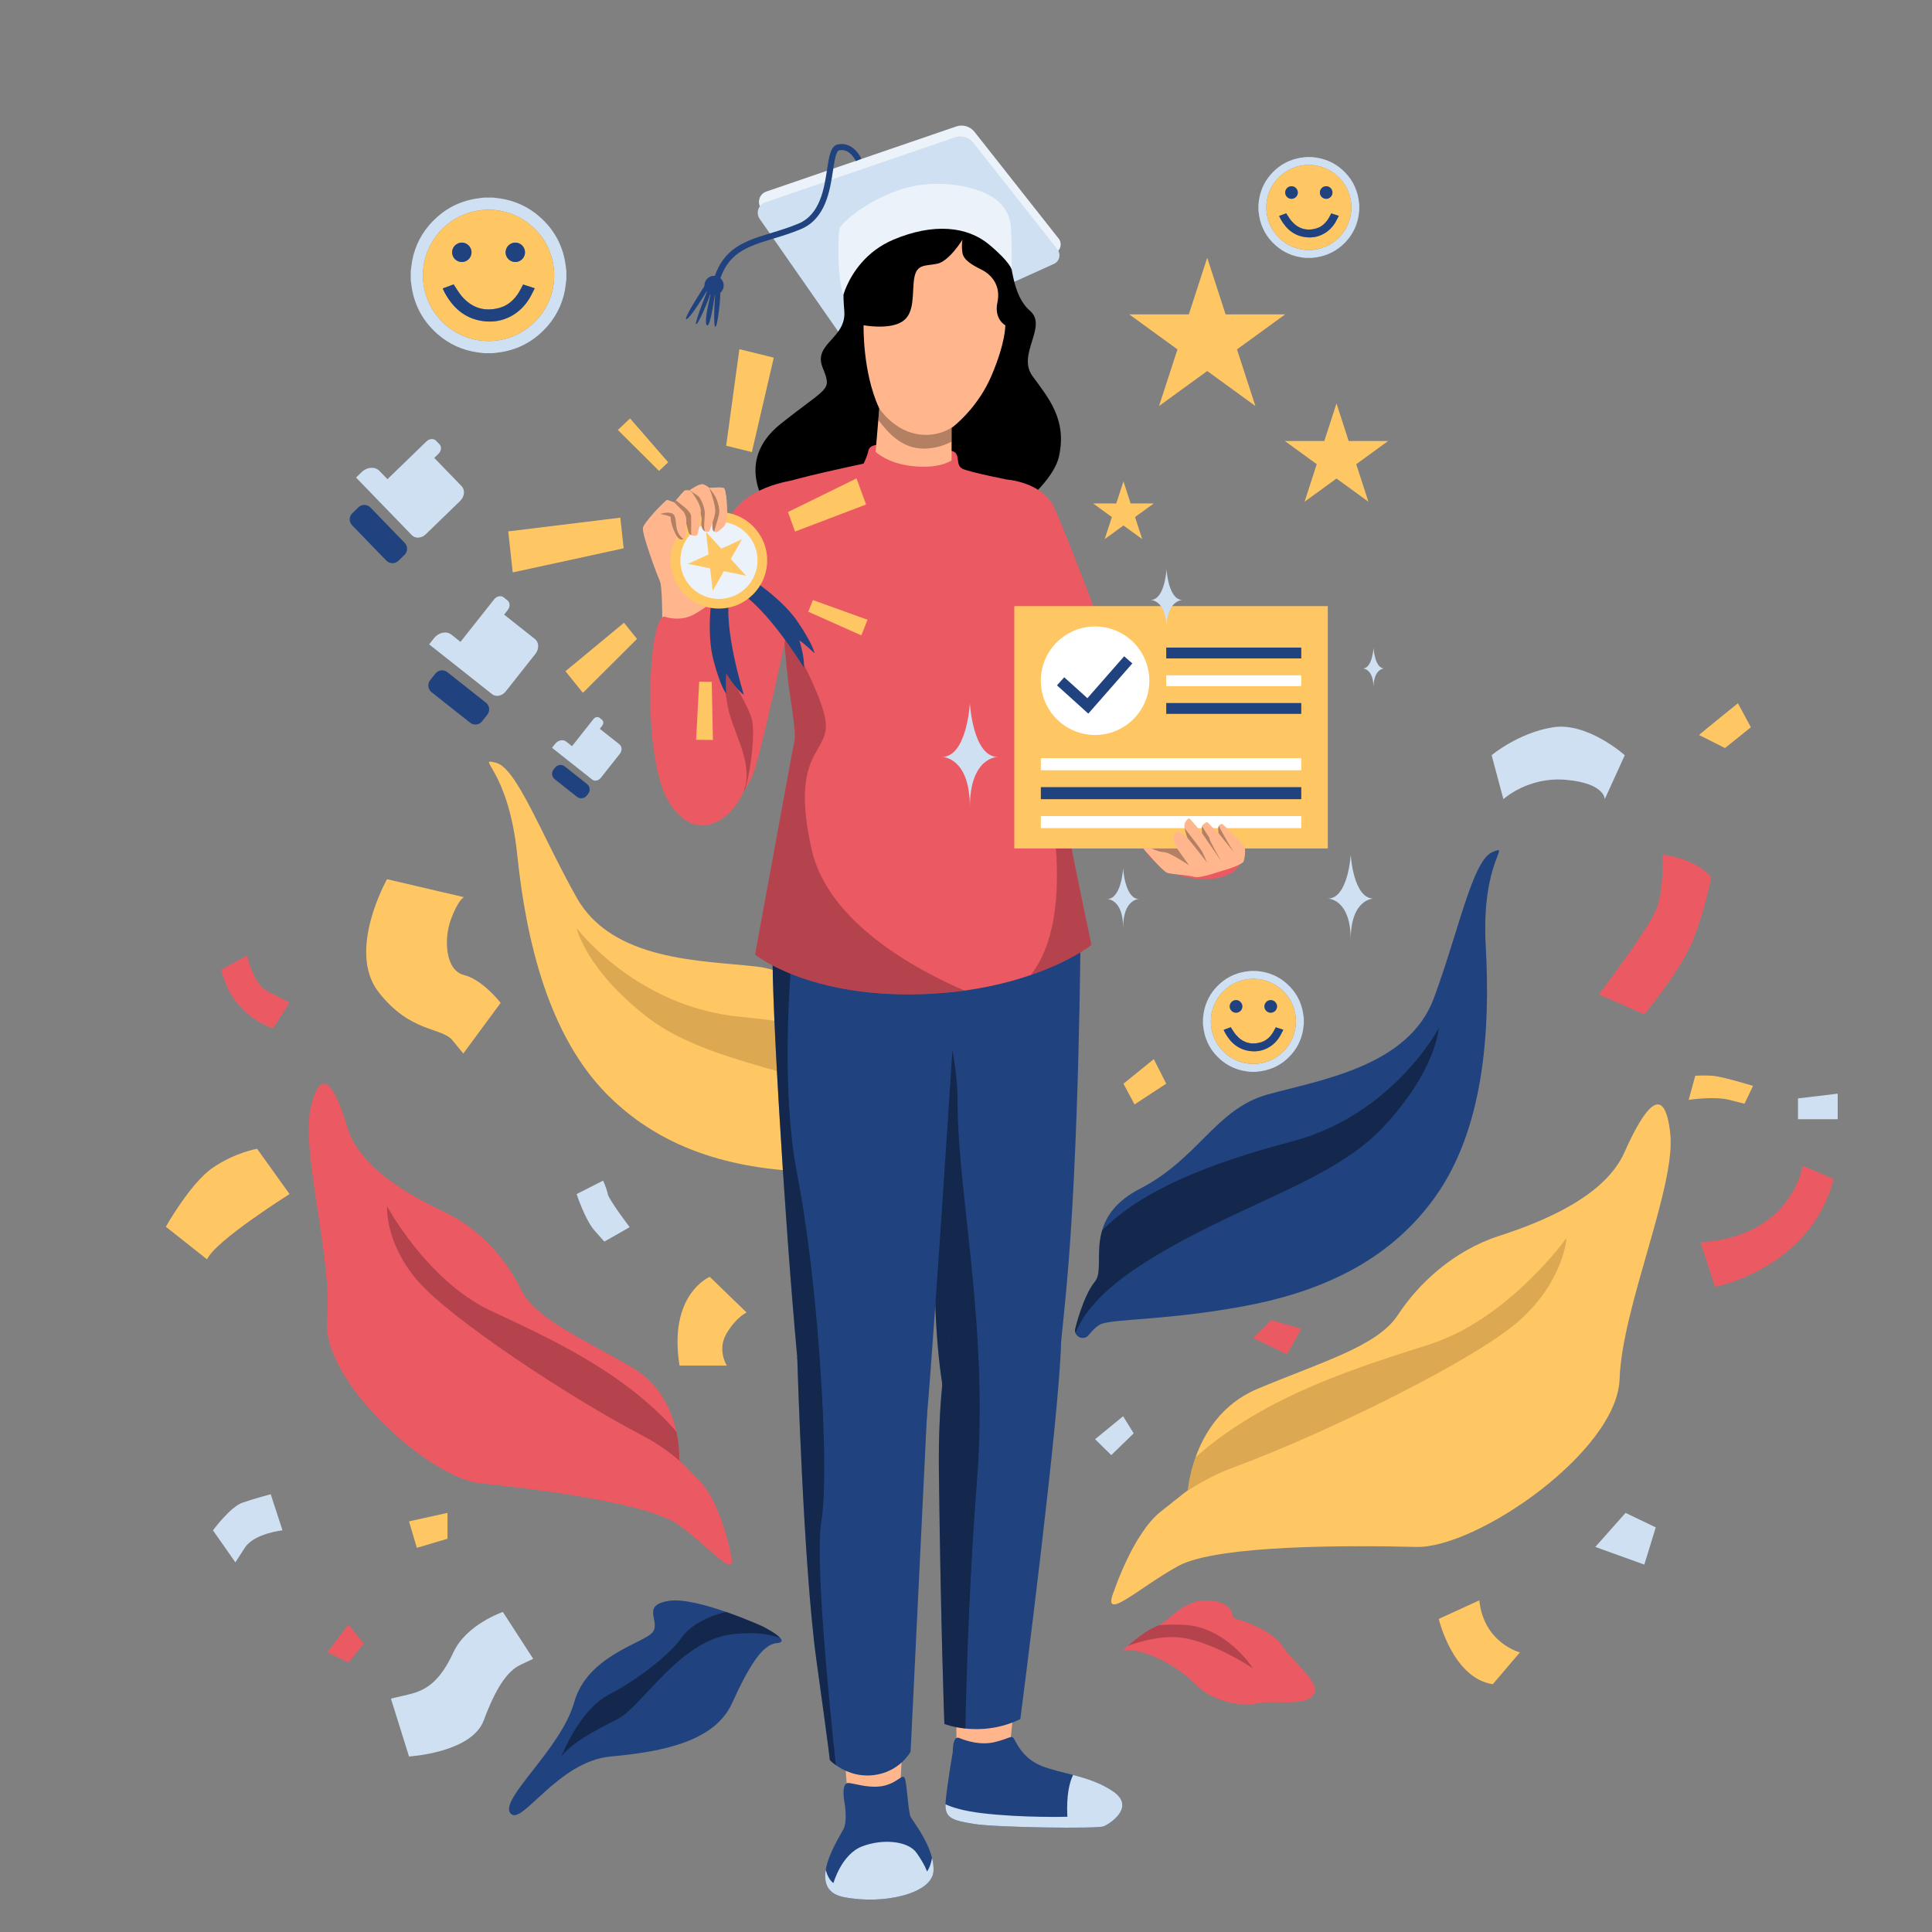 <?xml version="1.0" encoding="iso-8859-1"?>
<!-- Generator: Adobe Illustrator 25.0.0, SVG Export Plug-In . SVG Version: 6.00 Build 0)  -->
<svg version="1.1" xmlns="http://www.w3.org/2000/svg" xmlns:xlink="http://www.w3.org/1999/xlink" x="0px" y="0px"
	 viewBox="0 0 1200 1200" enable-background="new 0 0 1200 1200" xml:space="preserve">
<rect x="0" y="0" width="1200" height="1200" fill="#808080" stroke="none"/>
<g id="Layer_x5F_Plants">
	<g>
		<path fill="#20437F" d="M922.828,587.709c2.996,53.922-1.498,113.835-31.455,155.775
			c-29.957,41.939-74.892,59.913-120.576,68.151
			c-45.684,8.238-76.39,7.489-86.125,10.485
			c-2.704,0.831-5.639,3.572-8.47,7.092c-2.509,3.13-7.025,1.902-8.193-1.236
			c-0.292-0.771-0.382-1.663-0.18-2.636l0.008-0.037c0,0,4.853-20.408,12.342-29.395
			c4.479-5.377,0.457-18.154,4.336-31.589c2.606-9.024,8.777-18.356,23.479-25.935
			c36.592-18.865,47.077-49.571,79.28-58.558s87.623-17.225,103.351-59.913
			c15.727-42.688,23.988-85.466,36.33-90.664
			C939.305,524.051,919.833,533.787,922.828,587.709z"/>
		<path opacity="0.4" d="M893.621,638.636c0,0-1.498,26.212-34.45,61.411
			c-32.952,35.199-93.615,48.68-151.176,86.155
			c-24.609,16.027-35.536,30.481-39.985,41.775c-0.292-0.771-0.382-1.663-0.18-2.636
			l0.008-0.037c0,0,4.853-20.408,12.342-29.395
			c4.479-5.377,0.457-18.154,4.336-31.589
			c24.018-24.684,66.406-41.842,117.737-55.285
			C865.162,692.558,893.621,638.636,893.621,638.636z"/>
	</g>
	<g>
		<path fill="#FFC763" d="M1005.958,856.57c-1.498,44.935-88.657,105.163-126.335,104.257
			c-37.678-0.906-123.055-1.655-147.769,11.825
			c-24.714,13.481-48.68,36.697-39.693,14.978c0,0,11.773-35.214,28.728-48.687
			c8.051-6.388,12.275-9.751,14.499-11.511c2.456-1.962,2.456-1.962,2.456-1.962
			s0.637-8.927,4.733-20.341c5.198-14.477,15.974-32.952,38.09-42.314
			c39.558-16.731,74.757-26.467,87.489-45.939
			c12.732-19.472,34.518-40.015,62.939-49.219
			c28.429-9.197,65.875-24.924,77.857-51.885
			c11.983-26.961,24.714-44.935,28.459-11.983
			C1041.157,736.744,1007.456,811.635,1005.958,856.57z"/>
		<path opacity="0.2" fill="#563112" d="M973.006,768.947c0,0-1.498,26.212-28.968,51.001
			c-27.47,24.782-122.313,71.072-177.763,91.435
			c-10.979,4.029-21.329,9.639-30.885,16.049c2.456-1.962,2.456-1.962,2.456-1.962
			s0.637-8.927,4.733-20.341c44.044-39.213,104.451-56.918,145.799-70.278
			C937.058,819.125,973.006,768.947,973.006,768.947z"/>
	</g>
	<g>
		<path fill="#FFC763" d="M321.253,530.783c5.566,53.718,19.475,112.167,55.685,148.843
			s83.421,47.321,129.833,48.233c46.412,0.913,76.613-4.681,86.7-3.262
			c2.801,0.393,6.133,2.636,9.485,5.664c2.972,2.694,7.237,0.768,7.895-2.515
			c0.166-0.808,0.114-1.702-0.239-2.631l-0.013-0.036
			c0,0-8.018-19.384-16.834-27.074c-5.272-4.602-3.321-17.853-9.275-30.507
			c-4-8.499-11.569-16.738-27.283-21.897
			c-39.114-12.843-54.321-41.505-87.541-45.288
			c-33.219-3.783-89.245-3.156-111.522-42.822
			c-22.278-39.665-37.197-80.6-50.206-83.781
			C294.921,470.53,315.687,477.065,321.253,530.783z"/>
		<path opacity="0.2" fill="#563112" d="M358.145,576.451c0,0,5.623,25.646,43.725,55.193
			s100.133,33.268,162.895,61.173c26.834,11.935,39.908,24.48,46.086,34.928
			c0.166-0.808,0.114-1.702-0.239-2.631l-0.013-0.036
			c0,0-8.018-19.384-16.834-27.074c-5.272-4.602-3.321-17.853-9.275-30.507
			c-27.618-20.577-72.186-30.818-124.997-35.977
			C394.77,625.196,358.145,576.451,358.145,576.451z"/>
	</g>
	<g>
		<path fill="#EB5A62" d="M203.118,819.631c-3.61,38.081,63.407,98.359,95.3,101.681
			s104.02,11.95,123.413,26.007c19.393,14.056,37.098,36.247,31.87,16.945
			c0,0-6.115-30.993-18.962-44.201c-6.101-6.264-9.301-9.56-10.987-11.286
			c-1.86-1.922-1.86-1.922-1.86-1.922s0.431-7.602-1.788-17.678
			c-2.816-12.78-9.906-29.54-27.553-39.838
			c-31.566-18.409-60.213-30.443-68.845-48.255
			c-8.632-17.812-24.788-37.511-47.773-48.36
			c-22.992-10.844-52.885-28.177-60.073-52.228
			c-7.187-24.051-15.981-40.599-22.715-13.198
			C186.412,714.697,206.728,781.55,203.118,819.631z"/>
		<path opacity="0.4" fill="#662131" d="M240.429,749.264c0,0-1.579,22.282,18.913,46.18
			c20.493,23.892,95.506,73.241,140.089,96.439
			c8.828,4.591,16.953,10.447,24.322,16.893c-1.86-1.922-1.86-1.922-1.86-1.922
			s0.431-7.602-1.788-17.678c-32.913-37.868-81.968-59.36-115.411-75.119
			C265.322,795.506,240.429,749.264,240.429,749.264z"/>
	</g>
	<g>
		<path fill="#20437F" d="M482.465,1020.583c-8.987,0.749-17.225,14.229-27.837,37.431
			c-10.605,23.194-41.812,29.972-75.184,32.967
			c-33.372,2.996-55.749,44.186-62.49,35.199
			c-6.74-8.987,31.455-39.693,39.693-68.9
			c8.238-29.208,43.437-36.697,48.68-43.437
			c5.242-6.74-7.489-16.476,9.736-19.472c8.687-1.513,23.464,2.501,35.985,6.853
			c12.312,4.276,22.43,8.875,22.43,8.875c2.704,1.356,8.665,4.606,11.017,7.137
			C486.06,1018.921,486.045,1020.284,482.465,1020.583z"/>
		<path opacity="0.4" d="M484.495,1017.236c-6.808-2.322-16.506-3.797-29.867-2.164
			c-32.825,4.014-56.042,45.205-71.02,52.694s-28.624,14.978-34.907,23.216
			c0,0,10.919-28.676,29.275-38.3c18.363-9.631,38.127-24.991,45.467-35.663
			c4.486-6.516,14.896-12.956,27.605-15.795c12.312,4.276,22.43,8.875,22.43,8.875
			C476.182,1011.454,482.143,1014.704,484.495,1017.236z"/>
	</g>
	<g>
		<path fill="#EB5A62" d="M815.733,1052.787c-5.242,7.489-25.194,2.958-35.064,5.227
			c-9.871,2.262-28.272-1.37-38.165-11.915
			c-9.901-10.537-32.967-23.539-45.399-20.782c0,0,1.37-1.288,3.512-3.13
			c4.441-3.834,12.192-10.065,17.757-12.088c0.532-0.195,1.056-0.427,1.588-0.711
			c7.706-4.037,15.622-16.349,30.833-15.338
			c16.259,1.071,14.761,10.807,14.761,10.807s23.216,5.991,30.706,17.225
			C803.751,1033.315,820.976,1045.298,815.733,1052.787z"/>
		<path opacity="0.4" fill="#662131" d="M778.272,1036.296
			c-0.756-0.502-27.987-18.715-48.665-19.457c-9.691-0.344-20.341,2.344-28.991,5.347
			c4.441-3.834,12.192-10.065,17.757-12.088c0.532-0.195,1.056-0.427,1.588-0.711
			c4.965-0.337,10.17-0.442,15.428-0.172
			C761.721,1010.555,777.778,1035.509,778.272,1036.296z"/>
	</g>
</g>
<g id="Layer_x5F_Confetti">
	<g>
		<path fill="#FFC763" d="M893.621,1005.553c0,0,8.748,36.861,33.582,40.549l16.835-19.778
			c0,0-22.468-5.754-25.209-32.334L893.621,1005.553z"/>
		<polygon fill="#CEE0F2" points="990.884,960.827 1021.311,971.807 1028.426,948.687 
			1009.655,939.676 		"/>
		<path fill="#EB5A62" d="M1056.239,771.603l8.942,27.7c0,0,59.291-11.195,73.736-67.049
			l-19.26-8.186C1119.657,724.068,1113.198,768.098,1056.239,771.603z"/>
		<polygon fill="#CEE0F2" points="1116.768,695.178 1141.419,695.178 1141.419,679.289 
			1116.768,682.241 		"/>
		<path fill="#FFC763" d="M1048.876,683.141c0,0,15.825-2.408,25.247,0
			c9.422,2.407,9.422,2.407,9.422,2.407l5.297-11.075
			c0,0-18.779-5.778-25.038-6.26c-6.26-0.482-10.857,0-10.857,0L1048.876,683.141z"/>
		<path fill="#EB5A62" d="M993.08,617.643c0,0,31.145-40.816,35.867-53.349
			c4.722-12.533,3.66-33.502,3.66-33.502s19.785,1.801,30.269,14.007
			c0,0-3.753,19.964-11.238,38.927s-30.327,46.327-30.327,46.327L993.08,617.643z"/>
		<path fill="#CEE0F2" d="M933.79,496.388c0,0,15.25-14.215,39.216-11.999
			s23.734,11.999,23.734,11.999l12.444-27.315c0,0-23.166-20.756-44.65-17.339
			c-21.484,3.417-38.062,17.339-38.062,17.339L933.79,496.388z"/>
		<path fill="#FFC763" d="M1055.297,456.508c2.336-2.106,24.155-19.706,24.155-19.706
			l8.052,14.932l-16.103,12.892L1055.297,456.508z"/>
		<polygon fill="#FFC763" points="697.8,673.084 716.643,657.867 724.365,673.084 
			704.683,685.984 		"/>
		<polygon fill="#EB5A62" points="778.272,831.034 799.41,841.254 808.244,825.303 
			789.592,819.946 		"/>
		<polygon fill="#CEE0F2" points="680.179,893.904 697.592,879.654 704.145,890.272 
			690.233,903.809 		"/>
		<polygon fill="#FFC763" points="277.943,939.676 254.045,944.943 258.912,961.374 
			277.943,955.742 		"/>
		<path fill="#FFC763" d="M422.083,848.19h29.346c0,0-6.321-9.863,0-20.213
			s12.326-12.736,12.326-12.736l-22.912-22.178
			C440.843,793.062,414.874,803.862,422.083,848.19z"/>
		<path fill="#CEE0F2" d="M312.346,1001.224c0,0-22.657,7.625-30.743,25.101
			c-8.086,17.475-16.324,23.441-27.558,26.075s-11.234,2.634-11.234,2.634
			l11.234,35.948c0,0,38.944-2.247,46.433-22.468
			c7.489-20.221,14.735-30.633,22.72-34.414c7.985-3.781,7.985-3.781,7.985-3.781
			L312.346,1001.224z"/>
		<polygon fill="#EB5A62" points="216.458,1009.062 203.282,1026.324 216.458,1032.636 
			225.973,1020.849 		"/>
		<path fill="#CEE0F2" d="M175.467,950.525c0,0-17.58,1.816-23.423,10.849
			s-5.843,9.032-5.843,9.032l-13.92-19.881c0,0,10.696-14.547,18.299-17.179
			c7.604-2.632,17.567-5.24,17.567-5.24L175.467,950.525z"/>
		<path fill="#FFC763" d="M179.859,741.661c0,0-46.351,29.115-51.238,40.558l-25.619-20.279
			c0,0,15.359-27.298,29.279-36.732c13.92-9.434,27.401-11.681,27.401-11.681
			L179.859,741.661z"/>
		<path fill="#EB5A62" d="M169.612,638.636c0,0-25.276-6.786-32.207-36.345l16.103-8.837
			c0,0,3.701,17.974,13.175,22.591c9.474,4.617,13.175,6.688,13.175,6.688
			L169.612,638.636z"/>
		<path fill="#FFC763" d="M240.401,546.084c0,0-25.142,44.373-5.374,69.96
			c19.767,25.587,39.239,21.842,45.98,30.08c6.74,8.238,6.74,8.238,6.74,8.238
			l23.216-31.455c0,0-11.097-14.394-22.774-17.307
			c-11.677-2.913-12.662-22.443-8.05-34.771s8.05-13.571,8.05-13.571
			L240.401,546.084z"/>
		<path fill="#CEE0F2" d="M358.145,741.661c0,0,5.243,16.052,11.234,22.792
			c5.991,6.74,5.991,6.74,5.991,6.74l15.727-8.987
			c0,0-12.982-17.126-13.606-20.546c-0.624-3.42-2.871-8.355-2.871-8.355
			L358.145,741.661z"/>
	</g>
</g>
<g id="Layer_x5F_Character_1">
	<g id="Right_leg">
		<path fill="#20437F" d="M671.17,576.783c0,0-0.726,138.243-8.965,225.117
			c-1.108,11.661-2.127,22.056-3.123,31.335
			c-6.418,59.853-11.571,73.207-29.08,79.258
			c-7.339,2.539-15.27,3.58-22.602-1.108
			c-9.054-5.782-17.173-20.303-22.101-51.533
			c-2.082-13.144-3.595-29.245-4.366-48.904
			c-3.183-80.816-8.89-184.72-11.286-227.221
			c-0.689-12.282-1.108-19.434-1.108-19.434S626.212,544.137,671.17,576.783z"/>
		<path opacity="0.4" d="M607.399,911.384c-9.054-5.782-17.173-20.303-22.101-51.533
			c-2.082-13.144-3.595-29.245-4.366-48.904
			c-3.183-80.816-8.89-184.72-11.286-227.221
			c10.208,23.216,25.156,63.65,25.156,101.224c0,29.717,5.287,66.317,9.287,108.114
			C607.534,829.01,610.036,868.808,607.399,911.384z"/>
		<path fill="#FFB68D" d="M629.253,1064.769l-2.078,20.978c0,0-5.412,5.235-16.645,5.235
			s-16.476-3.745-16.476-3.745v-19.954L629.253,1064.769z"/>
		<path fill="#20437F" d="M685.422,1134.419c-3.745,1.498-65.905,0.749-80.134-1.498
			c-13.615-2.149-18.311-3.61-18.041-12.26c0.008-0.389,0.038-0.801,0.067-1.221
			c0.749-9.736,4.494-31.455,4.494-31.455s-0.217-10.268,4.007-8.5
			c4.231,1.76,13.218,4.756,22.205,2.509c8.987-2.247,9.736-3.932,11.234-2.719
			c1.498,1.221,4.778,12.582,17.974,17.697c5.894,2.292,12.507,3.73,19.285,5.49
			c8.388,2.179,17.03,4.853,24.901,10.238
			C705.642,1122.436,689.166,1132.921,685.422,1134.419z"/>
		<path fill="#CEE0F2" d="M685.422,1134.419c-3.745,1.498-65.905,0.749-80.134-1.498
			c-13.615-2.149-18.311-3.61-18.041-12.26
			c4.164,1.947,11.107,4.134,22.535,5.52c24.714,2.996,53.173,2.247,53.173,2.247
			c-0.644-13.256,1.221-21.209,3.557-25.965c8.388,2.179,17.03,4.853,24.901,10.238
			C705.642,1122.436,689.166,1132.921,685.422,1134.419z"/>
		<path fill="#20437F" d="M659.082,833.182v0.052c-0.884,46.35-25.336,234.531-25.336,234.531
			c-12.979,6.291-25.336,6.8-34.143,5.864
			c-7.968-0.839-13.039-2.868-13.039-2.868s-2.247-60.662-3.385-156.112
			c-0.255-21.075,0.539-39.258,2.119-54.798
			c3.43-33.896,10.59-55.255,18.79-66.788
			c5.07-7.13,10.537-10.5,15.765-10.762
			C637.416,781.424,659.958,786.921,659.082,833.182z"/>
		<path opacity="0.4" d="M607.399,911.384c-0.18,2.936-0.382,5.879-0.614,8.845
			c-4.523,57.921-6.403,116.277-7.182,153.401
			c-7.968-0.839-13.039-2.868-13.039-2.868s-2.247-60.662-3.385-156.112
			c-0.255-21.075,0.539-39.258,2.119-54.798
			c3.43-33.896,10.59-55.255,18.79-66.788
			C607.534,829.01,610.036,868.808,607.399,911.384z"/>
	</g>
	<g id="Left_leg">
		<path fill="#20437F" d="M594.803,601.939c0,0-13.952,220.017-19.097,277.916
			c0,0.008,0,0.008,0,0.008c-0.442,5.025-0.824,8.83-1.123,11.159
			c-2.764,21.539-40.135,33.709-62.879,2.883
			c-8.096-10.979-14.342-27.41-16.506-50.814
			c-8.238-89.121-17.225-241.9-14.978-256.13
			c0.539-3.43,5.445-7.167,13.061-10.178
			C517.237,567.301,568.096,565.002,594.803,601.939z"/>
		<path opacity="0.4" d="M511.703,893.904c-8.096-10.979-14.342-27.41-16.506-50.814
			c-8.238-89.121-17.225-241.9-14.978-256.13
			c0.539-3.43,5.445-7.167,13.061-10.178
			c-3.16,31.619-8.171,100.954,1.917,152.817
			c5.325,27.395,9.601,61.988,12.499,95.704
			C509.793,849.635,511.171,873.518,511.703,893.904z"/>
		<path fill="#FFB68D" d="M560.352,1087.237l-1.498,28.459c0,0-8.238,8.238-19.472,7.489
			c-11.234-0.749-12.732-5.242-12.732-5.242l-2.247-29.957
			C524.404,1087.986,546.123,1083.492,560.352,1087.237z"/>
		<path fill="#20437F" d="M579.824,1162.129c-0.749,14.229-31.664,21.104-55.899,16.169
			c-10.313-2.097-12.342-9.069-11.061-16.806
			c1.723-10.455,9.496-22.295,11.061-25.403c2.726-5.415,0.479-17.323,0.479-17.323
			s-2.247-12.057,2.996-11.309c5.242,0.749,14.229,3.745,22.467,1.498
			s10.68-7.437,12.08-4.464c1.4,2.966,2.149,20.94,3.647,23.935
			c1.221,2.427,10.313,13.728,13.301,25.501
			C579.6,1156.669,579.967,1159.44,579.824,1162.129z"/>
		<path fill="#CEE0F2" d="M579.824,1162.129c-0.749,14.229-31.664,21.104-55.899,16.169
			c-10.313-2.097-12.342-9.069-11.061-16.806c1.004,3.475,2.524,6.531,4.801,8.126
			c0,0,4.958-17.877,17.832-22.797c12.874-4.913,28.601-3.415,33.844,4.074
			c5.242,7.489,6.456,11.541,6.456,11.541s2.187-2.756,3.101-8.508
			C579.6,1156.669,579.967,1159.44,579.824,1162.129z"/>
		<path fill="#20437F" d="M575.705,879.854c0,0.008,0,0.008,0,0.008l-10.11,208.124
			c0,0-6.74,12.732-23.164,14.604c-10.627,1.213-18.805-3.063-23.261-6.238
			c-2.434-1.723-3.752-3.123-3.752-3.123s0-2.247-8.238-61.411
			c-8.238-59.164-11.983-188.727-11.983-188.727
			c3.018-8.395,7.332-14.132,12.499-17.787c12.806-9.077,30.87-5.415,47.414,2.06
			C578.139,837.765,575.743,879.18,575.705,879.854z"/>
		<path opacity="0.4" d="M519.17,1096.351c-2.434-1.723-3.752-3.123-3.752-3.123
			s0-2.247-8.238-61.411c-8.238-59.164-11.983-188.727-11.983-188.727
			c3.018-8.395,7.332-14.132,12.499-17.787c2.097,24.332,3.475,48.215,4.007,68.601
			c0.599,22.805,0.142,41.235-1.528,51.039
			C506.168,968.429,514.863,1056.322,519.17,1096.351z"/>
	</g>
	<g id="Hair">
		<path fill="#EBF2FA" d="M475.993,118.968l117.928-40.414
			c4.117-1.411,8.676-0.068,11.371,3.35l52.261,66.283
			c2.364,2.998,1.284,7.42-2.196,8.991l-116.759,52.708
			c-4.321,1.951-9.419,0.545-12.129-3.345l-53.842-77.28
			C470.051,125.564,471.73,120.429,475.993,118.968z"/>
		<path fill="#CEE0F2" d="M475.244,125.708l117.928-40.414
			c4.117-1.411,8.676-0.068,11.371,3.35l52.261,66.283
			c2.364,2.998,1.284,7.42-2.196,8.991l-116.759,52.708
			c-4.321,1.951-9.419,0.545-12.129-3.345l-53.842-77.28
			C469.302,132.304,470.981,127.169,475.244,125.708z"/>
		<path d="M477.528,316.174c0,0-22.773-28.78,7.184-52.746
			c29.957-23.965,32.203-20.221,26.212-35.199
			c-5.991-14.978,14.978-17.974,13.48-35.199
			c-1.498-17.225-1.498-44.186,25.463-62.909
			c26.961-18.723,51.675-5.242,51.675-5.242s18.772-2.38,22.866,18.656
			c4.095,21.036,4.095,39.759,15.328,49.495s-8.238,26.961,1.498,40.442
			c9.736,13.48,21.719,26.961,16.476,50.177
			c-5.242,23.216-55.033,56.156-77.319,62.154
			C558.106,351.8,504.794,356.937,477.528,316.174z"/>
		<path fill="#EBF2FA" d="M628.399,167.589c0,0-0.644-4.516-14.125-15.75
			c-13.48-11.234-34.45-13.48-59.322-2.996
			c-17.3,7.294-25.561,21-28.983,28.669c-1.505,3.355-2.075,5.549-2.075,5.549
			c-4.261-10.717-3.235-37.963-2.486-40.958
			c0.749-2.996,14.978-16.476,36.697-23.965
			c16.386-5.647,32.765-4.479,44.478-1.4c3.812,1.004,7.13,2.209,9.788,3.445
			c10.829,5.04,14.634,12.934,15.383,19.674
			C628.504,146.597,628.399,167.589,628.399,167.589z"/>
		<path fill="#20437F" d="M446.815,174.835l-3.592-1.057
			c5.875-19.976,19.782-24.205,35.884-29.102c5.44-1.655,11.065-3.365,16.864-5.797
			c13.472-5.649,15.943-21.835,17.747-33.653c1.286-8.422,2.215-14.506,6.604-15.488
			c4.067-0.909,7.925,0.372,11.156,3.709c2.31,2.385,3.488,5.012,3.537,5.123
			l-3.424,1.517l1.712-0.758l-1.71,0.762c-0.151-0.335-3.763-8.193-10.453-6.699
			c-1.892,0.423-2.863,6.786-3.72,12.4
			c-1.938,12.694-4.592,30.08-20.001,36.542
			c-5.975,2.505-11.692,4.244-17.222,5.926
			C464.51,153.029,452.121,156.797,446.815,174.835z"/>
		<circle fill="#20437F" cx="443.521" cy="177.303" r="5.991"/>
		<path fill="#20437F" d="M438.279,176.554c0,0-14.229,21.719-11.983,21.719
			c2.247,0,13.481-18.723,13.481-18.723s-8.238,20.221-7.489,21.719
			c0.749,1.498,6.74-11.983,9.736-20.97c0,0-5.242,19.472-2.996,21.719
			c2.247,2.247,5.242-20.97,5.242-20.97s-1.498,21.412,0,21.94
			s3.745-21.191,2.996-22.689C446.517,178.801,438.279,176.554,438.279,176.554z"/>
	</g>
	<g id="Body">
		<path fill="#EB5A62" d="M677.932,586.96c0,0-12.694,10.05-37.693,18.641
			c-11.249,3.872-24.991,7.444-41.183,9.676
			c-8.373,1.161-17.412,1.955-27.096,2.247
			c-70.024,2.112-102.976-24.572-102.976-24.572s21.719-118.329,23.216-126.567
			c1.498-8.238,2.996-5.242-1.498-34.45c-1.423-9.249-2.996-25.493-4.344-43.46
			c-2.891-38.756-4.718-85.556-1.648-87.601
			c4.493-2.996,51.66-12.896,51.66-12.896s2.262-4.329,3.011-8.073
			c0.749-3.745,6.149-3.64,6.149-3.64s42.531,2.142,46.792,4.231
			c4.261,2.09,0.981,8.395,5.475,10.642c4.493,2.247,31.455,7.489,31.455,7.489
			s11.788,66.122,16.281,103.38c0.944,7.774,1.565,14.297,1.693,18.693
			C647.976,446.164,677.932,586.96,677.932,586.96z"/>
		<path opacity="0.4" fill="#662131" d="M599.057,615.277c-8.373,1.161-17.412,1.955-27.096,2.247
			c-70.024,2.112-102.976-24.572-102.976-24.572s21.719-118.329,23.216-126.567
			c1.498-8.238,2.996-5.242-1.498-34.45c-1.423-9.249-2.996-25.493-4.344-43.46
			c9.721,17.255,24.025,44.388,26.302,58.483
			c3.505,21.674-22.707,17.929-8.478,80.838
			C514.406,572.993,569.077,602.336,599.057,615.277z"/>
		<path opacity="0.4" fill="#662131" d="M640.239,605.601
			c28.893-36.929,11.316-113.079,6.987-134.633
			c-2.951-14.701-2.576-45.145-1.693-68.96c0.944,7.774,1.565,14.297,1.693,18.693
			c0.749,25.463,30.706,166.26,30.706,166.26S665.238,597.011,640.239,605.601z"/>
	</g>
	<g id="Right_hand">
		<path fill="#EB5A62" d="M625.738,297.928c0,0,21.488,1.448,28.978,17.175
			c7.489,15.727,46.433,117.58,51.675,138.55
			c5.242,20.97-2.996,32.203-15.727,33.701
			c-12.732,1.498-23.546-4.715-36.487-43.548s-28.208-122.5-28.439-128.223
			C625.508,309.861,625.738,297.928,625.738,297.928z"/>
		<path fill="#EB5A62" d="M697.119,448.401c0,0,5.527,0.759,33.986,26.971
			c28.459,26.212,45.684,53.173,37.446,63.658
			c-8.238,10.485-40.442,10.485-55.42-8.238
			c-14.978-18.723-41.19-44.186-41.939-60.662
			C670.443,453.653,687.847,443.149,697.119,448.401z"/>
		<rect x="630.002" y="376.468" fill="#FFC763" width="194.718" height="150.532"/>
		<g>
			<circle fill="#FFFFFF" cx="680.179" cy="422.807" r="33.701"/>
			<g>
				<rect x="724.365" y="402.212" fill="#20437F" width="83.879" height="6.74"/>
				<rect x="724.365" y="419.437" fill="#FFFFFF" width="83.879" height="6.74"/>
				<rect x="724.365" y="436.662" fill="#20437F" width="83.879" height="6.74"/>
			</g>
			<rect x="646.478" y="470.925" fill="#FFFFFF" width="161.766" height="7.489"/>
			<rect x="646.478" y="488.899" fill="#20437F" width="161.766" height="7.489"/>
			<rect x="646.478" y="506.873" fill="#FFFFFF" width="161.766" height="7.489"/>
		</g>
		<path fill="#FFB68D" d="M772.296,535.285c-0.749,1.498-8.987,4.493-11.983,5.242
			c-2.996,0.749-14.671,5.198-18.566,4.097c-3.902-1.101-13.638-1.528-16.633-2.441
			c-2.996-0.906-14.978-15.136-14.978-15.136h20.97c0,0-2.389-4.583-2.322-6.785
			c0.075-2.202,1.573-3.7,3.071-3.7c1.498,0,5.594,3.7,5.594,3.7
			c0-0.008-0.007-0.008-0.007-0.015c-0.082-0.247-1.198-3.423-1.648-5.804
			c0,0,0,0-0.008-0.008c-0.112-0.614-0.187-1.176-0.187-1.618
			c0-2.247,2.247-4.493,2.996-4.493s8.126,9.361,8.126,9.361
			s-0.577-3.048,0.008-4.636c0.037-0.082,0.067-0.157,0.105-0.232
			c0.749-1.498,2.996-2.247,2.996-2.247l7.017,7.115c0,0-0.015-0.105-0.037-0.292
			c-0.105-0.779-0.345-2.928,0.037-3.999c0.06-0.165,0.135-0.322,0.225-0.472
			c0.614-1.019,1.842-1.505,2.494-0.854c0.749,0.749,12.732,11.983,13.481,14.229
			C773.794,528.545,773.045,533.787,772.296,535.285z"/>
		<path opacity="0.3" d="M738.587,537.524c-0.367-0.247-12.035-8.231-15.72-8.231
			c-2.119,0-5.205-1.206-7.482-2.247h15.72L738.587,537.524z"/>
		<path opacity="0.3" d="M749.821,536.019c-0.809-1.565-12.372-15.757-12.372-15.757
			c0-0.008-0.007-0.008-0.007-0.015c-0.082-0.247-1.198-3.423-1.648-5.804
			c3.213,4.231,9.871,12.514,11.039,14.851
			C748.271,532.177,749.716,535.757,749.821,536.019z"/>
		<path opacity="0.3" d="M758.793,535.248l-12.073-17.562c0,0-0.577-3.048,0.008-4.636
			c1.266,3.063,4.598,6.845,4.598,8.006
			C751.326,522.509,758.351,534.499,758.793,535.248z"/>
		<path opacity="0.3" d="M766.275,529.249l-9.466-11.855
			c-0.105-0.779-0.345-2.928,0.037-3.999c0.06-0.165,0.135-0.322,0.225-0.472
			C758.98,517.408,765.788,528.455,766.275,529.249z"/>
		<polygon fill="#20437F" points="675.966,443.243 656.504,425.684 661.02,420.68 
			675.406,433.659 698.241,407.62 703.308,412.063 		"/>
		<g>
			<path fill="#CEE0F2" d="M838.95,530.792c0,0-1.498,27.347-14.229,27.347
				c0,0,14.229-0.116,14.229,25.587c0-25.703,14.229-25.587,14.229-25.587
				C840.447,558.138,838.95,530.792,838.95,530.792z"/>
			<path fill="#CEE0F2" d="M602.417,436.802c0,0-1.826,33.344-17.35,33.344
				c0,0,17.35-0.142,17.35,31.198c0-31.339,17.35-31.198,17.35-31.198
				C604.243,470.147,602.417,436.802,602.417,436.802z"/>
			<path fill="#CEE0F2" d="M724.553,353.59c0,0-1.045,19.071-9.923,19.071
				c0,0,9.923-0.081,9.923,17.843c0-17.924,9.923-17.843,9.923-17.843
				C725.597,372.661,724.553,353.59,724.553,353.59z"/>
			<path fill="#CEE0F2" d="M697.592,539.322c0,0-1.045,19.071-9.923,19.071
				c0,0,9.923-0.081,9.923,17.843c0-17.924,9.923-17.843,9.923-17.843
				C698.636,558.393,697.592,539.322,697.592,539.322z"/>
			<path fill="#CEE0F2" d="M853.119,402.352c0,0-0.703,12.838-6.68,12.838
				c0,0,6.68-0.055,6.68,12.011c0-12.066,6.68-12.011,6.68-12.011
				C853.822,415.19,853.119,402.352,853.119,402.352z"/>
		</g>
	</g>
	<g id="Left_hand">
		<path fill="#EB5A62" d="M495.197,358.541c-1.498,12.732-16.476,83.13-25.463,116.082
			c-1.73,6.351-4.052,11.346-6.725,15.211
			c-11.211,16.192-28.706,12.739-35.963,7.489c-8.987-6.508-3.745-23.449,0-46.665
			c1.797-11.121,6.336-32.907,11.002-55.547
			c5.063-24.617,10.268-50.237,12.215-64.28
			c3.745-26.961,40.374-32.106,40.374-32.106S496.695,345.809,495.197,358.541z"/>
		<path fill="#FFB68D" d="M451.759,319.597c0,4.493-0.749,4.493-0.749,4.493
			s-0.015,0.03-0.037,0.09c-0.008,0.022-0.008,0.037-0.022,0.06
			c-0.15,0.337-0.532,1.251-1.071,2.539c-2.689,6.448-9.204,22.333-8.605,23.523
			c0.749,1.498,0.457,26.759,0.457,26.759s-1.955,4.696-8.695,8.44
			s-15.727,0.749-17.974,0.749c-2.247,0-3.745-0.749-3.745-3.745
			c0,0,0-18.723-1.498-21.719s-11.234-29.208-10.485-32.952
			c0.352-1.775,3.565-5.729,6.92-9.406c3.745-4.082,7.661-7.819,8.058-7.819
			c0.097,0,0.255,0.03,0.442,0.075c1.191,0.285,3.849,1.341,4.044,1.415
			c0,0,0,0,0.007,0.007c0,0,0.442-0.554,1.101-1.356
			c1.76-2.157,5.093-6.134,5.639-6.134h2.314c0.232,0,0.382,0,0.382,0
			s0.015-0.015,0.052-0.037c0.599-0.427,6.358-4.419,8.485-3.707
			c0.756,0.255,1.43,0.592,1.985,0.929c0.854,0.509,1.445,1.026,1.663,1.228
			c0.015,0,0.022,0.007,0.022,0.022c0.052,0.045,0.075,0.067,0.075,0.067
			s7.489-0.749,8.987,0c0.809,0.404,1.393,3.834,1.767,7.616v0.008
			C451.602,314.003,451.759,317.522,451.759,319.597z"/>
		<path opacity="0.4" fill="#662131" d="M463.008,489.833
			c-11.211,16.192-28.706,12.739-35.963,7.489c-8.987-6.508-3.745-23.449,0-46.665
			c1.797-11.121,6.336-32.907,11.002-55.547
			c7.953,12.365,26.871,42.441,28.991,51.84
			C468.85,454.971,467.082,474.48,463.008,489.833z"/>
		<path fill="#EB5A62" d="M413.565,383.255c0,0,8.987,2.996,17.225-1.498
			c8.238-4.493,11.234-8.63,13.48-6.187c2.247,2.443,4.493,53.369,8.987,68.347
			c4.493,14.978,14.522,32.388,8.759,47.274
			c-5.763,14.886-27.302,35.467-45.74,8.326
			C397.837,472.376,402.705,377.638,413.565,383.255z"/>
		<g>
			<g>
				<path fill="#20437F" d="M442.186,369.76c0,0-3.534,22.995,0.865,39.916
					s7.932,21.074,7.932,21.074s-0.371-8.058,0.125-12.396
					c0,0,6.321,10.289,10.908,13.141c0,0-13.199-41.714-8.736-62.663
					C457.744,347.881,442.186,369.76,442.186,369.76z"/>
				<path fill="#20437F" d="M465.772,359.04c0,0,19.647,12.459,29.501,26.901
					s10.66,19.834,10.66,19.834s-5.826-5.579-9.421-8.058
					c0,0,3.594,11.529,2.726,16.859c0,0-22.745-37.376-41.462-47.79
					C439.058,356.374,465.772,359.04,465.772,359.04z"/>
			</g>
			<circle fill="#FFC763" cx="446.542" cy="348.037" r="29.957"/>
			<circle fill="#EBF2FA" cx="446.542" cy="348.037" r="23.965"/>
			<polygon fill="#FFC763" points="438.52,330.386 448.026,340.781 460.85,334.953 
				453.901,347.206 463.407,357.602 449.606,354.779 442.657,367.032 441.077,353.034 
				427.276,350.212 440.1,344.383 			"/>
		</g>
		<path fill="#FFB68D" d="M450.973,324.18c-0.008,0.022-0.008,0.037-0.022,0.06
			c-0.232,0.929-0.577,1.782-1.071,2.539l-4.149,3.602
			c0,0-1.266,0.472-2.217-0.187c-0.652-0.449-1.161-1.423-1.041-3.415
			c0.037-0.614,0.06-1.311,0.06-2.067v-0.008
			c0.052-5.34-0.599-13.623-1.258-15.592c-0.487-1.46-2.119-4.756-2.509-7.309
			c0.854,0.509,1.445,1.026,1.663,1.228c0.015,0,0.022,0.007,0.022,0.022
			c0.052,0.045,0.075,0.067,0.075,0.067s7.489-0.749,8.987,0
			c0.809,0.404,1.393,3.834,1.767,7.616v0.008
			C451.063,314.879,451.992,320.166,450.973,324.18z"/>
		<path opacity="0.3" d="M446.54,319.649c-0.524,2.516-2.082,7.145-3.026,10.545
			c-0.652-0.449-1.161-1.423-1.041-3.415c0.037-0.614,0.06-1.311,0.06-2.067
			v-0.008c0.052-5.34-0.599-13.623-1.258-15.592
			c-0.487-1.46-2.119-4.756-2.509-7.309c0.854,0.509,1.445,1.026,1.663,1.228
			c0.015,0,0.022,0.007,0.022,0.022c0.037,0.037,0.067,0.075,0.097,0.12
			c1.573,1.932,3.1,3.947,3.722,5.19
			C445.768,311.359,447.311,315.95,446.54,319.649z"/>
		<path fill="#FFB68D" d="M444.27,317.35c0,1.782-0.846,4.733-1.737,7.354v0.008
			c-0.974,2.891-2.007,5.37-2.007,5.37s-1.363,0.681-2.711-0.022
			c-0.652-0.344-1.296-1.004-1.782-2.224c-1.236-3.086,0.584-4.643-0.839-8.455
			c-0.3-0.809-0.749-1.723-1.408-2.778c-2.509-4.014-5.37-8.837-6.987-11.983
			h1.064c0.232,0,0.382,0,0.382,0s0.015-0.015,0.052-0.037
			c0.599-0.427,6.358-4.419,8.485-3.707c0.756,0.255,1.43,0.592,1.985,0.929
			c0.854,0.509,1.445,1.026,1.663,1.228c0.015,0,0.022,0.007,0.022,0.022
			c0.052,0.045,0.075,0.067,0.075,0.067c0.008,0.015,0.015,0.037,0.022,0.052
			C442.046,306.925,444.27,313.621,444.27,317.35z"/>
		<path opacity="0.3" d="M437.815,330.059c-0.652-0.344-1.296-1.004-1.782-2.224
			c-1.236-3.086,0.584-4.643-0.839-8.455c-0.3-0.809-0.749-1.723-1.408-2.778
			c-2.509-4.014-5.37-8.837-6.987-11.983h1.064c0.232,0,0.382,0,0.382,0
			s0.015-0.015,0.052-0.037c2.636,1.55,5.482,3.393,6.238,4.531
			c1.498,2.247,3.453,6.838,3.22,10.537
			C437.56,322.877,436.961,327.858,437.815,330.059z"/>
		<path fill="#FFB68D" d="M435.283,317.35c0,0.547-0.03,1.243-0.09,2.03
			c-0.33,4.576-1.52,12.312-2.157,12.949c-0.502,0.502-2.352,0.667-3.745,0.045
			c-0.682-0.307-1.251-0.801-1.498-1.543c-0.442-1.341-1.146-3.737-1.558-5.931
			c-0.285-1.483-0.434-2.876-0.292-3.79c0.045-0.307-0.09-0.689-0.359-1.131
			c-1.73-2.823-9.024-7.871-9.024-7.871s-0.816-0.577-1.805-1.423
			c1.191,0.285,3.849,1.341,4.044,1.415c0,0,0,0,0.007,0.007
			c0,0,0.442-0.554,1.101-1.356c1.76-2.157,5.093-6.134,5.639-6.134h2.314
			c0.906,0.33,1.723,0.809,2.179,1.498
			C431.539,308.363,435.283,313.606,435.283,317.35z"/>
		<path opacity="0.3" d="M429.292,321.095v11.279c-0.682-0.307-1.251-0.801-1.498-1.543
			c-0.442-1.341-1.146-3.737-1.558-5.931c-0.285-1.483-0.434-2.876-0.292-3.79
			c0.045-0.307-0.09-0.689-0.359-1.131c-1.73-2.823-9.024-7.871-9.024-7.871
			s-0.816-0.577-1.805-1.423c1.191,0.285,3.849,1.341,4.044,1.415
			c0,0,0,0,0.007,0.007c0,0,0.442-0.554,1.101-1.356
			C424.05,314.355,429.292,317.35,429.292,321.095z"/>
		<path fill="#FFB68D" d="M426.296,323.342c0,0.367-0.022,0.914-0.06,1.558
			c-0.172,3.28-0.711,9.272-0.711,9.272s-0.382,0.434-1.011,0.719
			c-1.123,0.509-3.033,0.532-4.958-3.31c-2.996-5.991-2.996-9.736-2.996-10.485
			c0-0.397-3.348-1.213-6.508-1.895c-1.408-0.3-2.779-0.577-3.797-0.771
			c3.745-4.082,7.661-7.819,8.058-7.819c0.097,0,0.255,0.03,0.442,0.075
			c1.191,0.285,3.849,1.341,4.044,1.415c0,0,0,0,0.007,0.007
			c2.449,2.449,5.991,5.991,5.991,5.991s0.397,0.794,0.786,1.88
			c0.12,0.352,0.247,0.734,0.359,1.131
			C426.147,321.851,426.296,322.63,426.296,323.342z"/>
		<path opacity="0.3" d="M424.514,334.89c-1.123,0.509-3.033,0.532-4.958-3.31
			c-2.996-5.991-2.996-9.736-2.996-10.485c0-0.397-3.348-1.213-6.508-1.895
			c2.254-0.644,5.205-1.176,7.257-0.352c3.745,1.498,1.311,9.077,4.771,13.525
			C422.979,333.527,423.802,334.336,424.514,334.89z"/>
		<g>
			<polygon fill="#FFC763" points="385.299,321.529 315.681,330.059 318.452,355.545 
				387.353,340.567 			"/>
			<polygon fill="#FFC763" points="466.995,280.795 480.613,222.145 459.246,216.876 
				451.039,276.846 			"/>
			<polygon fill="#FFC763" points="387.577,386.803 351.219,416.908 362.041,430.346 
				395.652,396.847 			"/>
			<polygon fill="#FFC763" points="493.821,330.149 537.938,313.358 532.02,297.151 
				489.412,318.04 			"/>
			<polygon fill="#FFC763" points="434.291,423.435 432.374,459.482 442.805,459.602 
				442.081,423.534 			"/>
			<polygon fill="#FFC763" points="502.029,379.954 535.003,394.642 538.847,384.945 
				504.908,372.715 			"/>
			<polygon fill="#FFC763" points="415.011,287.139 391.337,259.888 383.754,267.051 
				409.341,292.482 			"/>
		</g>
	</g>
	<g id="Head">
		<path fill="#FFB68D" d="M615.772,233.471c-7.339,17.135-19.187,27.83-23.269,31.177
			c0,0-0.06,0.045-0.18,0.135c-0.809,0.659-1.266,0.989-1.266,0.989v20.123
			c0,0-6.74,5.242-23.216,3.745c-16.476-1.498-23.965-8.987-23.965-8.987
			l1.655-19.839l0.592-7.122c-10.485-22.467-9.736-51.675-9.736-51.675
			s15.727,2.996,23.965-2.247s5.991-17.974,7.489-26.961
			c1.498-8.987,6.74-7.489,14.229-8.987c7.489-1.498,15.727-14.978,15.727-14.978
			s-0.749,3.745,0,8.238c0.749,4.494,5.991,7.489,11.983,10.485
			s11.983,9.736,9.736,20.221c-2.247,10.485,4.89,14.229,4.89,14.229
			S624.759,212.502,615.772,233.471z"/>
		<path opacity="0.3" d="M592.324,264.784c-0.809,0.659-1.266,0.989-1.266,0.989v8.53
			c-2.763,1.438-5.774,2.629-8.987,3.355c-14.776,3.355-25.336-1.715-36.54-16.843
			l0.592-7.122c0,0,8.238,12.732,22.468,15.727
			C581.704,272.183,590.953,265.802,592.324,264.784z"/>
	</g>
</g>
<g id="Layer_x5F_Icons">
	<g>
		<g>
			<g>
				<path fill="#CEE0F2" d="M300.622,122.719c1.888,0,3.775,0,5.663,0
					c1.275,0.152,2.553,0.282,3.824,0.461c9.529,1.346,17.953,5.152,25.165,11.521
					c8.494,7.501,13.807,16.835,15.761,28.028
					c0.317,1.816,0.499,3.655,0.743,5.484c0,1.888,0,3.775,0,5.663
					c-0.058,0.333-0.128,0.664-0.172,0.999c-0.23,1.743-0.365,3.504-0.692,5.229
					c-1.83,9.625-6.211,17.942-13.098,24.894
					c-7.221,7.29-15.898,11.88-26.034,13.628
					c-1.821,0.314-3.664,0.499-5.497,0.744c-1.888,0-3.775,0-5.663,0
					c-1.275-0.152-2.553-0.282-3.825-0.461
					c-9.529-1.346-17.953-5.152-25.165-11.521
					c-8.494-7.501-13.807-16.835-15.761-28.028
					c-0.317-1.816-0.499-3.655-0.743-5.484c0-1.888,0-3.775,0-5.663
					c0.058-0.333,0.128-0.664,0.172-0.999c0.23-1.743,0.365-3.504,0.692-5.229
					c1.83-9.625,6.211-17.942,13.098-24.894
					c7.221-7.29,15.898-11.88,26.034-13.628
					C296.946,123.149,298.789,122.963,300.622,122.719z M303.477,130.27
					c-22.434-0.02-40.756,18.271-40.797,40.727
					c-0.04,22.423,18.244,40.76,40.704,40.82
					c22.45,0.061,40.844-18.302,40.844-40.774
					C344.227,148.601,325.926,130.29,303.477,130.27z"/>
				<path fill="#FFC763" d="M303.477,130.27c22.45,0.02,40.75,18.331,40.751,40.773
					c0.001,22.472-18.394,40.835-40.844,40.774
					c-22.46-0.061-40.744-18.397-40.704-40.82
					C262.72,148.541,281.043,130.25,303.477,130.27z M275.007,179.263
					c0.473,0.97,0.894,1.947,1.409,2.872
					c5.666,10.19,13.841,16.715,25.853,17.514
					c5.255,0.35,10.255-0.682,14.932-3.155c4.999-2.643,8.84-6.509,11.736-11.313
					c1.169-1.94,2.102-4.021,3.188-6.126c-2.607-0.847-4.952-1.609-7.214-2.343
					c-0.865,1.628-1.599,3.197-2.498,4.664c-2.832,4.625-6.623,8.251-11.904,9.77
					c-9.309,2.678-17.296,0.249-23.629-7.069c-1.932-2.233-3.389-4.877-5.13-7.431
					c-1.948,0.724-4.151,1.54-6.352,2.363
					C275.285,179.051,275.192,179.141,275.007,179.263z M286.879,162.743
					c3.289-0.02,5.99-2.729,5.997-6.013c0.007-3.306-2.783-6.086-6.071-6.05
					c-3.285,0.036-5.989,2.755-5.997,6.029
					C280.8,160.027,283.553,162.764,286.879,162.743z M320.044,162.743
					c3.326,0.012,6.075-2.734,6.055-6.049c-0.019-3.279-2.732-5.993-6.012-6.014
					c-3.295-0.021-6.073,2.761-6.055,6.065
					C314.049,160.033,316.755,162.732,320.044,162.743z"/>
				<path fill="#20437F" d="M275.007,179.263c0.185-0.122,0.279-0.212,0.39-0.253
					c2.201-0.822,4.404-1.639,6.352-2.363c1.741,2.554,3.197,5.198,5.13,7.431
					c6.333,7.318,14.32,9.747,23.629,7.069c5.281-1.519,9.072-5.145,11.904-9.77
					c0.899-1.468,1.633-3.036,2.498-4.664c2.262,0.735,4.607,1.497,7.214,2.343
					c-1.086,2.104-2.019,4.186-3.188,6.126
					c-2.895,4.804-6.737,8.67-11.736,11.313
					c-4.677,2.473-9.677,3.504-14.932,3.155
					c-12.013-0.799-20.187-7.325-25.853-17.514
					C275.901,181.209,275.479,180.233,275.007,179.263z"/>
				<path fill="#20437F" d="M286.879,162.743c-3.325,0.02-6.078-2.716-6.07-6.034
					c0.008-3.275,2.712-5.993,5.997-6.029c3.288-0.036,6.077,2.744,6.071,6.05
					C292.869,160.015,290.168,162.723,286.879,162.743z"/>
				<path fill="#20437F" d="M320.044,162.743c-3.289-0.012-5.995-2.711-6.012-5.998
					c-0.018-3.304,2.76-6.087,6.055-6.065c3.28,0.021,5.992,2.735,6.012,6.014
					C326.119,160.01,323.37,162.755,320.044,162.743z"/>
			</g>
			<g>
				<path fill="#CEE0F2" d="M811.112,97.543c1.224,0,2.448,0,3.672,0
					c0.827,0.099,1.655,0.183,2.48,0.299c6.178,0.873,11.64,3.34,16.315,7.469
					c5.507,4.863,8.952,10.915,10.219,18.172c0.206,1.177,0.323,2.37,0.482,3.555
					c0,1.224,0,2.448,0,3.672c-0.038,0.216-0.083,0.431-0.112,0.648
					c-0.149,1.13-0.236,2.272-0.449,3.39
					c-1.186,6.241-4.027,11.632-8.492,16.14
					c-4.682,4.726-10.307,7.703-16.879,8.835
					c-1.181,0.204-2.376,0.324-3.564,0.482c-1.224,0-2.448,0-3.672,0
					c-0.827-0.099-1.655-0.183-2.48-0.299c-6.178-0.873-11.64-3.34-16.315-7.469
					c-5.507-4.863-8.952-10.915-10.219-18.172c-0.206-1.177-0.323-2.37-0.482-3.555
					c0-1.224,0-2.448,0-3.672c0.038-0.216,0.083-0.431,0.112-0.648
					c0.149-1.13,0.236-2.272,0.449-3.39c1.186-6.241,4.027-11.632,8.492-16.14
					c4.682-4.726,10.307-7.703,16.879-8.835
					C808.729,97.822,809.924,97.702,811.112,97.543z M812.963,102.439
					c-14.545-0.013-26.424,11.846-26.45,26.405
					c-0.026,14.538,11.828,26.426,26.389,26.465
					c14.555,0.039,26.481-11.866,26.481-26.435
					C839.383,114.323,827.518,102.452,812.963,102.439z"/>
				<path fill="#FFC763" d="M812.963,102.439c14.555,0.013,26.42,11.884,26.42,26.435
					c0,14.569-11.925,26.475-26.481,26.435
					c-14.561-0.039-26.416-11.928-26.389-26.465
					C786.539,114.285,798.418,102.426,812.963,102.439z M794.505,134.202
					c0.307,0.629,0.58,1.262,0.913,1.862c3.674,6.606,8.973,10.837,16.761,11.355
					c3.407,0.227,6.648-0.442,9.681-2.045c3.241-1.714,5.732-4.22,7.609-7.335
					c0.758-1.258,1.363-2.607,2.067-3.971c-1.69-0.549-3.21-1.043-4.677-1.519
					c-0.561,1.056-1.037,2.073-1.62,3.024c-1.836,2.999-4.294,5.349-7.718,6.334
					c-6.035,1.736-11.214,0.161-15.32-4.583c-1.253-1.448-2.197-3.162-3.326-4.818
					c-1.263,0.469-2.691,0.999-4.118,1.532
					C794.685,134.065,794.625,134.123,794.505,134.202z M802.202,123.492
					c2.132-0.013,3.884-1.769,3.888-3.899c0.004-2.143-1.804-3.946-3.936-3.922
					c-2.13,0.024-3.883,1.786-3.888,3.909
					C798.261,121.731,800.046,123.506,802.202,123.492z M823.704,123.492
					c2.156,0.008,3.938-1.772,3.926-3.922c-0.013-2.126-1.771-3.885-3.898-3.899
					c-2.136-0.014-3.937,1.79-3.926,3.932
					C819.818,121.735,821.572,123.485,823.704,123.492z"/>
				<path fill="#20437F" d="M794.505,134.202c0.12-0.079,0.181-0.137,0.253-0.164
					c1.427-0.533,2.855-1.063,4.118-1.532c1.129,1.656,2.073,3.37,3.326,4.818
					c4.106,4.744,9.284,6.319,15.32,4.583c3.424-0.985,5.881-3.335,7.718-6.334
					c0.583-0.952,1.059-1.969,1.62-3.024c1.467,0.476,2.987,0.97,4.677,1.519
					c-0.704,1.364-1.309,2.714-2.067,3.971c-1.877,3.114-4.368,5.621-7.609,7.335
					c-3.032,1.603-6.274,2.272-9.681,2.045
					c-7.788-0.518-13.088-4.749-16.761-11.355
					C795.084,135.465,794.811,134.831,794.505,134.202z"/>
				<path fill="#20437F" d="M802.202,123.492c-2.156,0.013-3.941-1.761-3.936-3.912
					c0.005-2.123,1.758-3.886,3.888-3.909c2.131-0.024,3.94,1.779,3.936,3.922
					C806.085,121.723,804.334,123.479,802.202,123.492z"/>
				<path fill="#20437F" d="M823.704,123.492c-2.133-0.008-3.886-1.757-3.898-3.889
					c-0.012-2.142,1.79-3.946,3.926-3.932c2.126,0.014,3.885,1.773,3.898,3.899
					C827.642,121.72,825.86,123.5,823.704,123.492z"/>
			</g>
			<g>
				<path fill="#CEE0F2" d="M776.662,603.062c1.224,0,2.448,0,3.672,0
					c0.827,0.099,1.655,0.183,2.48,0.299c6.178,0.873,11.64,3.34,16.315,7.469
					c5.507,4.863,8.952,10.915,10.219,18.172c0.206,1.177,0.323,2.37,0.482,3.555
					c0,1.224,0,2.448,0,3.672c-0.038,0.216-0.083,0.431-0.112,0.648
					c-0.149,1.13-0.236,2.272-0.449,3.39c-1.186,6.241-4.027,11.632-8.492,16.14
					c-4.682,4.727-10.307,7.703-16.879,8.835
					c-1.181,0.203-2.376,0.324-3.564,0.482c-1.224,0-2.448,0-3.672,0
					c-0.827-0.099-1.655-0.183-2.48-0.299c-6.178-0.873-11.64-3.34-16.315-7.469
					c-5.507-4.863-8.952-10.915-10.219-18.172c-0.206-1.177-0.323-2.37-0.482-3.555
					c0-1.224,0-2.448,0-3.672c0.038-0.216,0.083-0.431,0.112-0.648
					c0.149-1.13,0.236-2.272,0.449-3.39c1.186-6.241,4.027-11.632,8.492-16.14
					c4.682-4.727,10.307-7.703,16.879-8.835
					C774.279,603.341,775.474,603.221,776.662,603.062z M778.513,607.958
					c-14.545-0.013-26.424,11.846-26.45,26.405
					c-0.026,14.538,11.828,26.426,26.39,26.465
					c14.555,0.039,26.481-11.866,26.48-26.435
					C804.932,619.842,793.068,607.971,778.513,607.958z"/>
				<path fill="#FFC763" d="M778.513,607.958c14.555,0.013,26.42,11.884,26.42,26.435
					c0,14.569-11.925,26.475-26.48,26.435
					c-14.561-0.039-26.416-11.928-26.39-26.465
					C752.089,619.804,763.968,607.945,778.513,607.958z M760.055,639.721
					c0.307,0.629,0.58,1.262,0.913,1.862c3.674,6.606,8.973,10.837,16.761,11.355
					c3.407,0.227,6.648-0.442,9.681-2.045c3.241-1.714,5.732-4.22,7.609-7.335
					c0.758-1.258,1.363-2.607,2.067-3.971c-1.69-0.549-3.21-1.043-4.677-1.519
					c-0.561,1.055-1.037,2.073-1.62,3.024c-1.836,2.999-4.294,5.349-7.718,6.334
					c-6.035,1.736-11.214,0.161-15.32-4.583c-1.253-1.448-2.197-3.162-3.326-4.818
					c-1.263,0.469-2.691,0.999-4.118,1.532
					C760.235,639.584,760.175,639.642,760.055,639.721z M767.752,629.011
					c2.132-0.013,3.884-1.769,3.888-3.899c0.004-2.143-1.804-3.946-3.936-3.922
					c-2.13,0.023-3.883,1.786-3.888,3.909
					C763.811,627.25,765.596,629.025,767.752,629.011z M789.254,629.011
					c2.156,0.008,3.938-1.772,3.926-3.922c-0.013-2.126-1.771-3.885-3.898-3.899
					c-2.136-0.014-3.937,1.79-3.926,3.932
					C785.367,627.254,787.121,629.004,789.254,629.011z"/>
				<path fill="#20437F" d="M760.055,639.721c0.12-0.079,0.181-0.137,0.253-0.164
					c1.427-0.533,2.855-1.063,4.118-1.532c1.129,1.656,2.073,3.37,3.326,4.818
					c4.106,4.744,9.284,6.319,15.32,4.583c3.424-0.985,5.881-3.335,7.718-6.334
					c0.583-0.952,1.059-1.969,1.62-3.024c1.467,0.476,2.987,0.97,4.677,1.519
					c-0.704,1.364-1.309,2.714-2.067,3.971c-1.877,3.114-4.368,5.621-7.609,7.335
					c-3.032,1.603-6.274,2.272-9.681,2.045
					c-7.788-0.518-13.088-4.749-16.761-11.355
					C760.634,640.984,760.361,640.35,760.055,639.721z"/>
				<path fill="#20437F" d="M767.752,629.011c-2.156,0.013-3.941-1.761-3.936-3.912
					c0.005-2.123,1.758-3.886,3.888-3.909c2.131-0.023,3.94,1.779,3.936,3.922
					C771.635,627.242,769.884,628.998,767.752,629.011z"/>
				<path fill="#20437F" d="M789.254,629.011c-2.133-0.008-3.886-1.757-3.898-3.889
					c-0.012-2.142,1.79-3.946,3.926-3.932c2.126,0.014,3.885,1.773,3.898,3.899
					C793.192,627.239,791.41,629.019,789.254,629.011z"/>
			</g>
			<g>
				<path fill="#20437F" d="M302.703,443.868l-3.297,4.166
					c-1.806,2.282-5.12,2.668-7.403,0.862l-23.986-18.982
					c-2.282-1.806-2.668-5.12-0.862-7.403l3.297-4.166
					c1.806-2.282,5.12-2.668,7.403-0.862l23.986,18.982
					C304.123,438.272,304.509,441.586,302.703,443.868z"/>
				<path fill="#CEE0F2" d="M277.768,409.101l27.893,22.074
					c2.407,1.905,6.183,1.142,8.434-1.702l18.449-23.313
					c2.428-3.068,2.292-7.221-0.303-9.275l-19.137-15.145l2.28-2.881
					c1.56-1.971,1.473-4.638-0.195-5.958l-2.375-1.88
					c-1.667-1.32-4.284-0.792-5.843,1.179l-20.94,26.46l-5.644-4.466
					c-3.078-2.436-7.908-1.461-10.788,2.177l-3.048,3.851L277.768,409.101z"/>
			</g>
			<g>
				<path fill="#20437F" d="M365.33,493.044l-0.919,1.161
					c-1.479,1.869-4.192,2.185-6.061,0.706l-13.801-10.922
					c-1.869-1.479-2.185-4.192-0.706-6.061l0.919-1.161
					c1.479-1.869,4.192-2.185,6.061-0.706l13.801,10.922
					C366.493,488.462,366.809,491.175,365.33,493.044z"/>
				<path fill="#CEE0F2" d="M350.02,470.124l17.788,14.078
					c1.535,1.215,3.943,0.729,5.379-1.086l11.766-14.867
					c1.549-1.957,1.462-4.605-0.193-5.915l-12.205-9.659l1.454-1.837
					c0.995-1.257,0.939-2.958-0.124-3.8l-1.515-1.199
					c-1.063-0.842-2.732-0.505-3.726,0.752l-13.354,16.875l-3.599-2.848
					c-1.963-1.554-5.044-0.932-6.88,1.389l-1.944,2.456L350.02,470.124z"/>
			</g>
			<g>
				<path fill="#20437F" d="M251.244,344.636l-3.816,3.697
					c-2.09,2.025-5.427,1.972-7.452-0.118l-21.285-21.969
					c-2.025-2.09-1.972-5.427,0.118-7.452l3.816-3.697
					c2.09-2.025,5.427-1.972,7.452,0.118l21.285,21.969
					C253.387,339.275,253.334,342.611,251.244,344.636z"/>
				<path fill="#CEE0F2" d="M231.092,306.895l24.752,25.547
					c2.136,2.204,5.979,1.945,8.585-0.58l21.352-20.687
					c2.81-2.723,3.221-6.857,0.918-9.235l-16.982-17.528l2.638-2.556
					c1.805-1.749,2.069-4.405,0.59-5.932l-2.108-2.175
					c-1.48-1.527-4.142-1.347-5.948,0.402l-24.235,23.48l-5.008-5.169
					c-2.732-2.82-7.648-2.488-10.981,0.741l-3.527,3.417L231.092,306.895z"/>
			</g>
		</g>
		<g>
			<polygon fill="#FFC763" points="749.828,160.109 761.255,195.277 798.232,195.277 
				768.317,217.011 779.744,252.178 749.828,230.444 719.913,252.178 731.34,217.011 
				701.425,195.277 738.402,195.277 			"/>
			<polygon fill="#FFC763" points="830.116,250.605 837.689,273.913 862.196,273.913 
				842.37,288.318 849.943,311.626 830.116,297.221 810.289,311.626 817.862,288.318 
				798.035,273.913 822.543,273.913 			"/>
			<polygon fill="#FFC763" points="697.8,299.002 702.248,312.692 716.643,312.692 
				704.997,321.152 709.445,334.842 697.8,326.382 686.155,334.842 690.603,321.152 
				678.957,312.692 693.352,312.692 			"/>
		</g>
	</g>
</g>
</svg>
